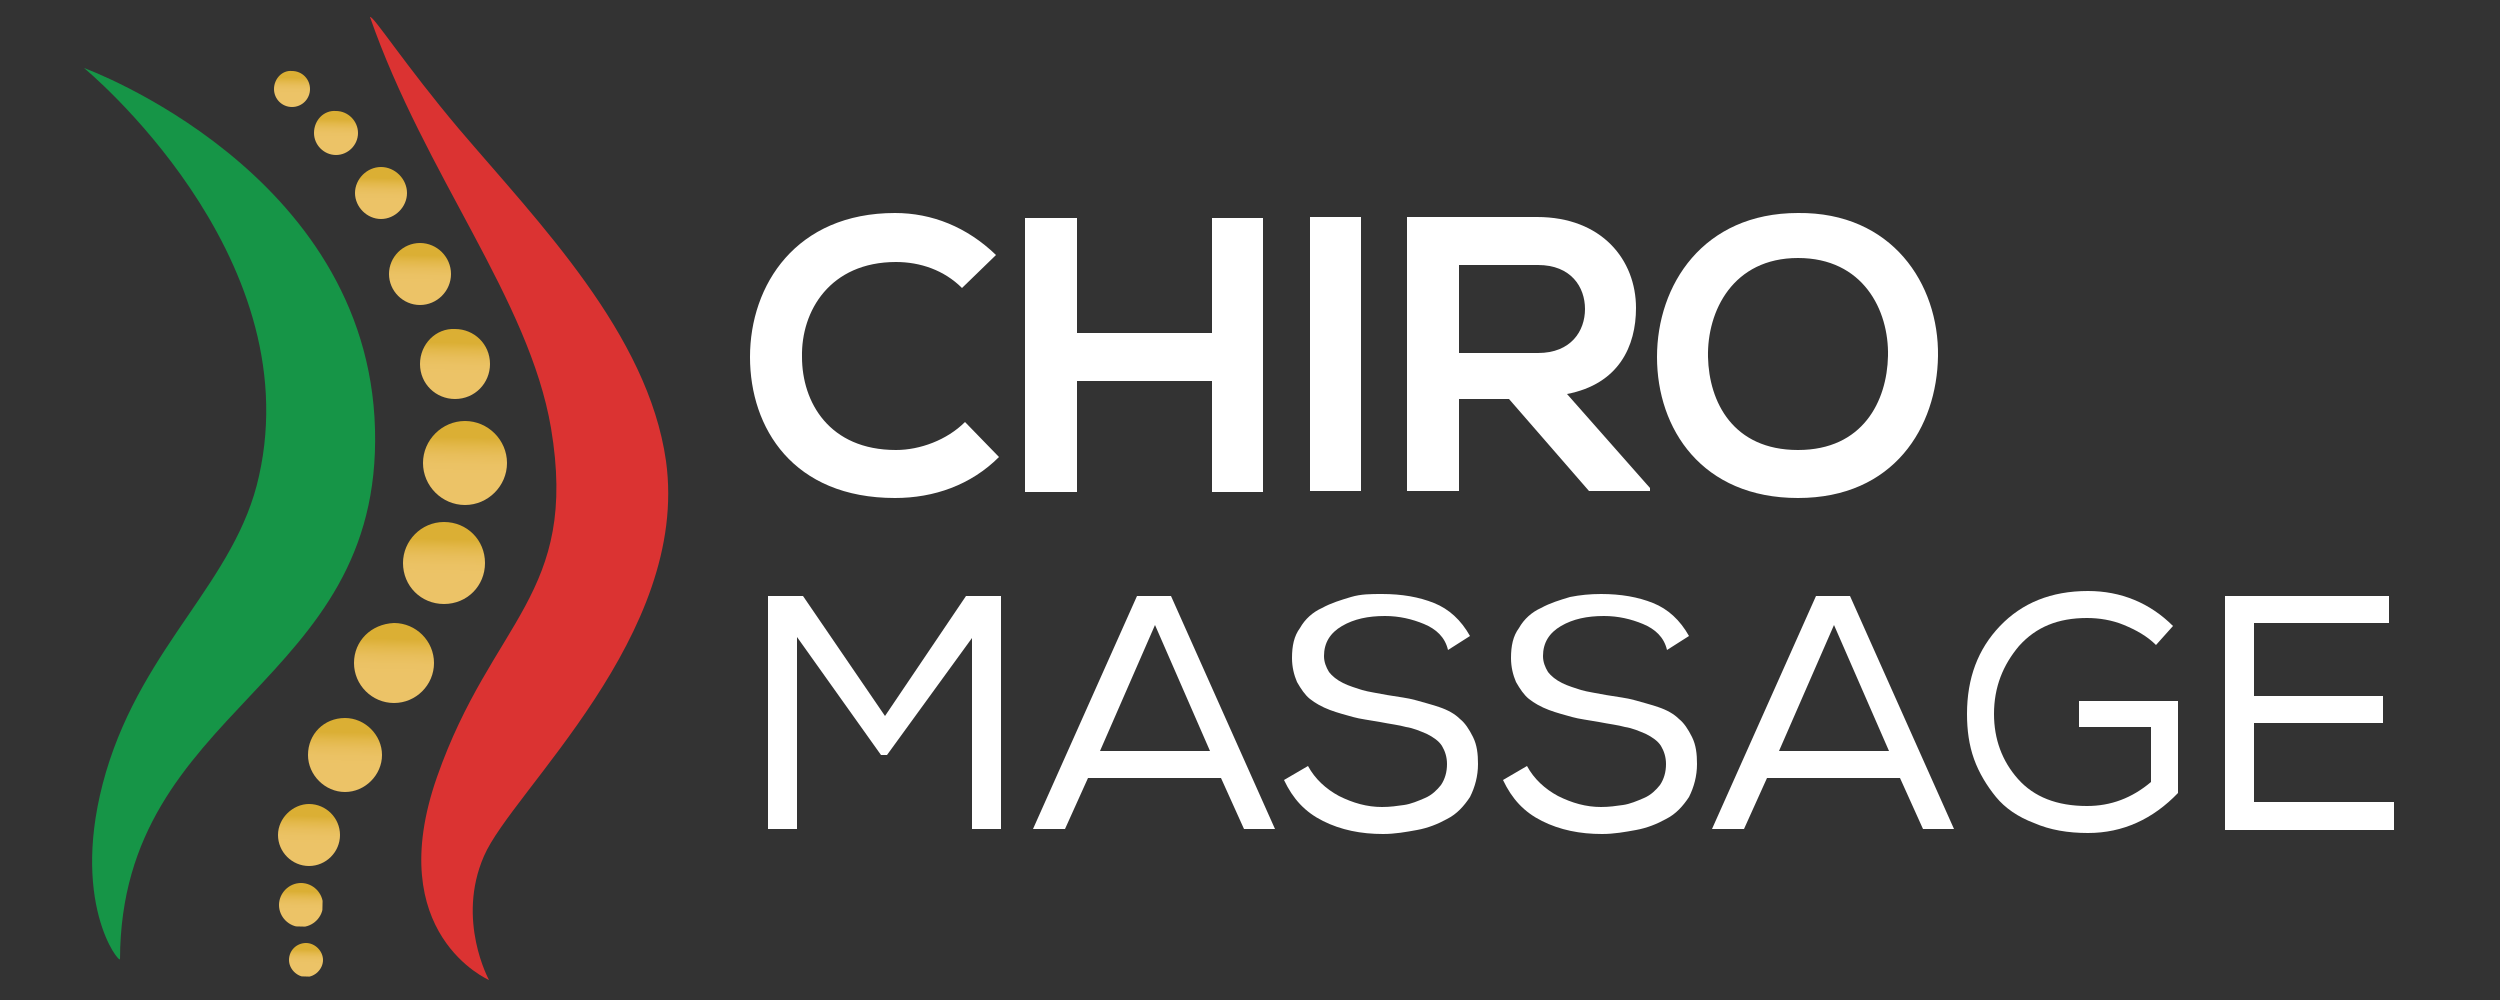 <?xml version="1.0" encoding="utf-8"?>
<!-- Generator: Adobe Illustrator 19.0.0, SVG Export Plug-In . SVG Version: 6.00 Build 0)  -->
<svg version="1.1" id="Layer_1" xmlns="http://www.w3.org/2000/svg" xmlns:xlink="http://www.w3.org/1999/xlink" x="0px" y="0px"
	 viewBox="0 0 250 100" style="enable-background:new 0 0 250 100;" xml:space="preserve">
<rect x="0" y="0" width="250" height="100" fill="#333333" stroke="none"/>
<style type="text/css">
	.st0{fill:#DB3332;}
	.st1{fill:#169547;}
	.st2{clip-path:url(#SVGID_2_);fill:url(#SVGID_3_);}
	.st3{clip-path:url(#SVGID_5_);fill:url(#SVGID_6_);}
	.st4{clip-path:url(#SVGID_8_);fill:url(#SVGID_9_);}
	.st5{clip-path:url(#SVGID_11_);fill:url(#SVGID_12_);}
	.st6{clip-path:url(#SVGID_14_);fill:url(#SVGID_15_);}
	.st7{clip-path:url(#SVGID_17_);fill:url(#SVGID_18_);}
	.st8{clip-path:url(#SVGID_20_);fill:url(#SVGID_21_);}
	.st9{clip-path:url(#SVGID_23_);fill:url(#SVGID_24_);}
	.st10{clip-path:url(#SVGID_26_);fill:url(#SVGID_27_);}
	.st11{clip-path:url(#SVGID_29_);fill:url(#SVGID_30_);}
	.st12{clip-path:url(#SVGID_32_);fill:url(#SVGID_33_);}
	.st13{clip-path:url(#SVGID_35_);fill:url(#SVGID_36_);}
	.st14{fill:#FFFFFF;}
</style>
<g>
	<path class="st0" d="M37,1.7c0.3-0.2,3.5,4.8,8.9,11.2c8,9.4,18.9,20.5,20.7,33.2C69,63.5,51.2,79.1,48.4,85.6
		C45.6,92,48.9,98,48.9,98s-10.7-4.6-5.2-20.3C49.2,62,57.9,59.5,55.1,42.8C52.9,29.9,42.5,17.5,37,1.7"/>
	<path class="st1" d="M8.4,6.8c0,0,28.4,10.3,29.1,36.1c0.7,25.8-25.4,27.6-25.5,53c0,0.6-5.2-5.8-1.4-18.7
		c3.8-12.8,13-19.1,15.3-29.6C30.9,25.3,8.4,6.8,8.4,6.8"/>
</g>
<g>
	<defs>
		<path id="SVGID_1_" d="M28.9,96c0,0.9,0.8,1.7,1.7,1.7c0.9,0,1.7-0.8,1.7-1.7s-0.8-1.7-1.7-1.7C29.7,94.3,28.9,95,28.9,96"/>
	</defs>
	<clipPath id="SVGID_2_">
		<use xlink:href="#SVGID_1_"  style="overflow:visible;"/>
	</clipPath>
	
		<linearGradient id="SVGID_3_" gradientUnits="userSpaceOnUse" x1="0" y1="100" x2="1" y2="100" gradientTransform="matrix(6.857090e-002 -3.158 -3.158 -6.857090e-002 346.356 104.376)">
		<stop  offset="0" style="stop-color:#ECC367"/>
		<stop  offset="0.345" style="stop-color:#ECC367"/>
		<stop  offset="0.472" style="stop-color:#EBC264"/>
		<stop  offset="0.59" style="stop-color:#E8BE5B"/>
		<stop  offset="0.703" style="stop-color:#E3B84A"/>
		<stop  offset="0.813" style="stop-color:#DBAF35"/>
		<stop  offset="0.815" style="stop-color:#DBAF34"/>
		<stop  offset="1" style="stop-color:#DBAF34"/>
	</linearGradient>
	<polygon class="st2" points="28.9,97.6 28.9,94.2 32.4,94.3 32.3,97.7 	"/>
</g>
<g>
	<defs>
		<path id="SVGID_4_" d="M27.9,90.5c0,1.2,1,2.2,2.2,2.2c1.2,0,2.2-1,2.2-2.2c0-1.2-1-2.2-2.2-2.2C28.9,88.3,27.9,89.3,27.9,90.5"/>
	</defs>
	<clipPath id="SVGID_5_">
		<use xlink:href="#SVGID_4_"  style="overflow:visible;"/>
	</clipPath>
	
		<linearGradient id="SVGID_6_" gradientUnits="userSpaceOnUse" x1="0" y1="100" x2="1" y2="100" gradientTransform="matrix(8.859670e-002 -4.08 -4.08 -8.859670e-002 438.007 101.34)">
		<stop  offset="0" style="stop-color:#ECC367"/>
		<stop  offset="0.345" style="stop-color:#ECC367"/>
		<stop  offset="0.472" style="stop-color:#EBC264"/>
		<stop  offset="0.59" style="stop-color:#E8BE5B"/>
		<stop  offset="0.703" style="stop-color:#E3B84A"/>
		<stop  offset="0.813" style="stop-color:#DBAF35"/>
		<stop  offset="0.815" style="stop-color:#DBAF34"/>
		<stop  offset="1" style="stop-color:#DBAF34"/>
	</linearGradient>
	<polygon class="st3" points="27.8,92.6 27.9,88.2 32.3,88.3 32.2,92.7 	"/>
</g>
<g>
	<defs>
		<path id="SVGID_7_" d="M27.8,83.5c0,1.7,1.4,3.1,3.1,3.1c1.7,0,3.1-1.4,3.1-3.1c0-1.7-1.4-3.1-3.1-3.1
			C29.3,80.4,27.8,81.8,27.8,83.5"/>
	</defs>
	<clipPath id="SVGID_8_">
		<use xlink:href="#SVGID_7_"  style="overflow:visible;"/>
	</clipPath>
	
		<linearGradient id="SVGID_9_" gradientUnits="userSpaceOnUse" x1="0" y1="100" x2="1" y2="100" gradientTransform="matrix(0.127 -5.853 -5.853 -0.127 616.172 99.085)">
		<stop  offset="0" style="stop-color:#ECC367"/>
		<stop  offset="0.345" style="stop-color:#ECC367"/>
		<stop  offset="0.472" style="stop-color:#EBC264"/>
		<stop  offset="0.59" style="stop-color:#E8BE5B"/>
		<stop  offset="0.703" style="stop-color:#E3B84A"/>
		<stop  offset="0.813" style="stop-color:#DBAF35"/>
		<stop  offset="0.815" style="stop-color:#DBAF34"/>
		<stop  offset="1" style="stop-color:#DBAF34"/>
	</linearGradient>
	<polygon class="st4" points="27.7,86.6 27.9,80.2 34.2,80.4 34.1,86.8 	"/>
</g>
<g>
	<defs>
		<path id="SVGID_10_" d="M30.8,75.5c0,2,1.7,3.7,3.7,3.7c2,0,3.7-1.7,3.7-3.7c0-2-1.7-3.7-3.7-3.7C32.4,71.8,30.8,73.4,30.8,75.5"
			/>
	</defs>
	<clipPath id="SVGID_11_">
		<use xlink:href="#SVGID_10_"  style="overflow:visible;"/>
	</clipPath>
	
		<linearGradient id="SVGID_12_" gradientUnits="userSpaceOnUse" x1="0" y1="100" x2="1" y2="100" gradientTransform="matrix(0.15 -6.91 -6.91 -0.15 725.375 93.881)">
		<stop  offset="0" style="stop-color:#ECC367"/>
		<stop  offset="0.345" style="stop-color:#ECC367"/>
		<stop  offset="0.472" style="stop-color:#EBC264"/>
		<stop  offset="0.59" style="stop-color:#E8BE5B"/>
		<stop  offset="0.703" style="stop-color:#E3B84A"/>
		<stop  offset="0.813" style="stop-color:#DBAF35"/>
		<stop  offset="0.815" style="stop-color:#DBAF34"/>
		<stop  offset="1" style="stop-color:#DBAF34"/>
	</linearGradient>
	<polygon class="st5" points="30.6,79.2 30.8,71.6 38.3,71.8 38.1,79.3 	"/>
</g>
<g>
	<defs>
		<path id="SVGID_13_" d="M35.4,66.3c0,2.2,1.8,4,4,4c2.2,0,4-1.8,4-4c0-2.2-1.8-4-4-4C37.1,62.4,35.4,64.1,35.4,66.3"/>
	</defs>
	<clipPath id="SVGID_14_">
		<use xlink:href="#SVGID_13_"  style="overflow:visible;"/>
	</clipPath>
	
		<linearGradient id="SVGID_15_" gradientUnits="userSpaceOnUse" x1="0" y1="100" x2="1" y2="100" gradientTransform="matrix(0.161 -7.391 -7.391 -0.161 778.304 86.021)">
		<stop  offset="0" style="stop-color:#ECC367"/>
		<stop  offset="0.345" style="stop-color:#ECC367"/>
		<stop  offset="0.472" style="stop-color:#EBC264"/>
		<stop  offset="0.59" style="stop-color:#E8BE5B"/>
		<stop  offset="0.703" style="stop-color:#E3B84A"/>
		<stop  offset="0.813" style="stop-color:#DBAF35"/>
		<stop  offset="0.815" style="stop-color:#DBAF34"/>
		<stop  offset="1" style="stop-color:#DBAF34"/>
	</linearGradient>
	<polygon class="st6" points="35.2,70.3 35.4,62.2 43.5,62.4 43.3,70.4 	"/>
</g>
<g>
	<defs>
		<path id="SVGID_16_" d="M40.3,56.3c0,2.3,1.8,4.1,4.1,4.1c2.3,0,4.1-1.8,4.1-4.1c0-2.3-1.8-4.1-4.1-4.1
			C42.1,52.2,40.3,54.1,40.3,56.3"/>
	</defs>
	<clipPath id="SVGID_17_">
		<use xlink:href="#SVGID_16_"  style="overflow:visible;"/>
	</clipPath>
	
		<linearGradient id="SVGID_18_" gradientUnits="userSpaceOnUse" x1="0" y1="100" x2="1" y2="100" gradientTransform="matrix(0.165 -7.617 -7.617 -0.165 805.961 76.624)">
		<stop  offset="0" style="stop-color:#ECC367"/>
		<stop  offset="0.345" style="stop-color:#ECC367"/>
		<stop  offset="0.472" style="stop-color:#EBC264"/>
		<stop  offset="0.59" style="stop-color:#E8BE5B"/>
		<stop  offset="0.703" style="stop-color:#E3B84A"/>
		<stop  offset="0.813" style="stop-color:#DBAF35"/>
		<stop  offset="0.815" style="stop-color:#DBAF34"/>
		<stop  offset="1" style="stop-color:#DBAF34"/>
	</linearGradient>
	<polygon class="st7" points="40.1,60.4 40.3,52.1 48.6,52.3 48.4,60.6 	"/>
</g>
<g>
	<defs>
		<path id="SVGID_19_" d="M42.3,46.3c0,2.3,1.9,4.2,4.2,4.2c2.3,0,4.2-1.9,4.2-4.2c0-2.3-1.9-4.2-4.2-4.2
			C44.2,42.1,42.3,44,42.3,46.3"/>
	</defs>
	<clipPath id="SVGID_20_">
		<use xlink:href="#SVGID_19_"  style="overflow:visible;"/>
	</clipPath>
	
		<linearGradient id="SVGID_21_" gradientUnits="userSpaceOnUse" x1="0" y1="100" x2="1" y2="100" gradientTransform="matrix(0.172 -7.921 -7.921 -0.172 838.564 67.413)">
		<stop  offset="0" style="stop-color:#ECC367"/>
		<stop  offset="0.345" style="stop-color:#ECC367"/>
		<stop  offset="0.472" style="stop-color:#EBC264"/>
		<stop  offset="0.59" style="stop-color:#E8BE5B"/>
		<stop  offset="0.703" style="stop-color:#E3B84A"/>
		<stop  offset="0.813" style="stop-color:#DBAF35"/>
		<stop  offset="0.815" style="stop-color:#DBAF34"/>
		<stop  offset="1" style="stop-color:#DBAF34"/>
	</linearGradient>
	<polygon class="st8" points="42.1,50.5 42.3,41.9 50.9,42.1 50.7,50.7 	"/>
</g>
<g>
	<defs>
		<path id="SVGID_22_" d="M42,36.4c0,2,1.6,3.5,3.5,3.5c2,0,3.5-1.6,3.5-3.5c0-2-1.6-3.5-3.5-3.5C43.6,32.8,42,34.4,42,36.4"/>
	</defs>
	<clipPath id="SVGID_23_">
		<use xlink:href="#SVGID_22_"  style="overflow:visible;"/>
	</clipPath>
	
		<linearGradient id="SVGID_24_" gradientUnits="userSpaceOnUse" x1="0" y1="100" x2="1" y2="100" gradientTransform="matrix(0.143 -6.6 -6.6 -0.143 705.479 53.964)">
		<stop  offset="0" style="stop-color:#ECC367"/>
		<stop  offset="0.345" style="stop-color:#ECC367"/>
		<stop  offset="0.472" style="stop-color:#EBC264"/>
		<stop  offset="0.59" style="stop-color:#E8BE5B"/>
		<stop  offset="0.703" style="stop-color:#E3B84A"/>
		<stop  offset="0.813" style="stop-color:#DBAF35"/>
		<stop  offset="0.815" style="stop-color:#DBAF34"/>
		<stop  offset="1" style="stop-color:#DBAF34"/>
	</linearGradient>
	<polygon class="st9" points="41.9,39.9 42,32.7 49.2,32.8 49.1,40.1 	"/>
</g>
<g>
	<defs>
		<path id="SVGID_25_" d="M38.9,27.4c0,1.7,1.4,3.1,3.1,3.1c1.7,0,3.1-1.4,3.1-3.1c0-1.7-1.4-3.1-3.1-3.1
			C40.3,24.3,38.9,25.7,38.9,27.4"/>
	</defs>
	<clipPath id="SVGID_26_">
		<use xlink:href="#SVGID_25_"  style="overflow:visible;"/>
	</clipPath>
	
		<linearGradient id="SVGID_27_" gradientUnits="userSpaceOnUse" x1="0" y1="100" x2="1" y2="100" gradientTransform="matrix(0.127 -5.858 -5.858 -0.127 627.757 43.017)">
		<stop  offset="0" style="stop-color:#ECC367"/>
		<stop  offset="0.345" style="stop-color:#ECC367"/>
		<stop  offset="0.472" style="stop-color:#EBC264"/>
		<stop  offset="0.59" style="stop-color:#E8BE5B"/>
		<stop  offset="0.703" style="stop-color:#E3B84A"/>
		<stop  offset="0.813" style="stop-color:#DBAF35"/>
		<stop  offset="0.815" style="stop-color:#DBAF34"/>
		<stop  offset="1" style="stop-color:#DBAF34"/>
	</linearGradient>
	<polygon class="st10" points="38.8,30.5 38.9,24.1 45.3,24.3 45.2,30.7 	"/>
</g>
<g>
	<defs>
		<path id="SVGID_28_" d="M35.5,19.3c0,1.4,1.2,2.6,2.6,2.6c1.4,0,2.6-1.2,2.6-2.6s-1.2-2.6-2.6-2.6C36.7,16.7,35.5,17.9,35.5,19.3"
			/>
	</defs>
	<clipPath id="SVGID_29_">
		<use xlink:href="#SVGID_28_"  style="overflow:visible;"/>
	</clipPath>
	
		<linearGradient id="SVGID_30_" gradientUnits="userSpaceOnUse" x1="0" y1="100" x2="1" y2="100" gradientTransform="matrix(0.106 -4.903 -4.903 -0.106 528.375 32.412)">
		<stop  offset="0" style="stop-color:#ECC367"/>
		<stop  offset="0.345" style="stop-color:#ECC367"/>
		<stop  offset="0.472" style="stop-color:#EBC264"/>
		<stop  offset="0.59" style="stop-color:#E8BE5B"/>
		<stop  offset="0.703" style="stop-color:#E3B84A"/>
		<stop  offset="0.813" style="stop-color:#DBAF35"/>
		<stop  offset="0.815" style="stop-color:#DBAF34"/>
		<stop  offset="1" style="stop-color:#DBAF34"/>
	</linearGradient>
	<polygon class="st11" points="35.4,22 35.5,16.6 40.9,16.7 40.8,22.1 	"/>
</g>
<g>
	<defs>
		<path id="SVGID_31_" d="M31.4,13.3c0,1.2,1,2.2,2.2,2.2c1.2,0,2.2-1,2.2-2.2c0-1.2-1-2.2-2.2-2.2C32.4,11,31.4,12,31.4,13.3"/>
	</defs>
	<clipPath id="SVGID_32_">
		<use xlink:href="#SVGID_31_"  style="overflow:visible;"/>
	</clipPath>
	
		<linearGradient id="SVGID_33_" gradientUnits="userSpaceOnUse" x1="0" y1="100" x2="1" y2="100" gradientTransform="matrix(9.097000e-002 -4.189 -4.189 -9.097000e-002 452.508 24.421)">
		<stop  offset="0" style="stop-color:#ECC367"/>
		<stop  offset="0.345" style="stop-color:#ECC367"/>
		<stop  offset="0.472" style="stop-color:#EBC264"/>
		<stop  offset="0.59" style="stop-color:#E8BE5B"/>
		<stop  offset="0.703" style="stop-color:#E3B84A"/>
		<stop  offset="0.813" style="stop-color:#DBAF35"/>
		<stop  offset="0.815" style="stop-color:#DBAF34"/>
		<stop  offset="1" style="stop-color:#DBAF34"/>
	</linearGradient>
	<polygon class="st12" points="31.3,15.5 31.4,10.9 36,11 35.9,15.6 	"/>
</g>
<g>
	<defs>
		<path id="SVGID_34_" d="M27.4,8.9c0,1,0.8,1.8,1.8,1.8c1,0,1.8-0.8,1.8-1.8c0-1-0.8-1.8-1.8-1.8C28.2,7,27.4,7.9,27.4,8.9"/>
	</defs>
	<clipPath id="SVGID_35_">
		<use xlink:href="#SVGID_34_"  style="overflow:visible;"/>
	</clipPath>
	
		<linearGradient id="SVGID_36_" gradientUnits="userSpaceOnUse" x1="0" y1="100" x2="1" y2="100" gradientTransform="matrix(7.483750e-002 -3.446 -3.446 -7.483750e-002 373.836 18.07)">
		<stop  offset="0" style="stop-color:#ECC367"/>
		<stop  offset="0.345" style="stop-color:#ECC367"/>
		<stop  offset="0.472" style="stop-color:#EBC264"/>
		<stop  offset="0.59" style="stop-color:#E8BE5B"/>
		<stop  offset="0.703" style="stop-color:#E3B84A"/>
		<stop  offset="0.813" style="stop-color:#DBAF35"/>
		<stop  offset="0.815" style="stop-color:#DBAF34"/>
		<stop  offset="1" style="stop-color:#DBAF34"/>
	</linearGradient>
	<polygon class="st13" points="27.3,10.7 27.4,7 31.2,7 31.1,10.8 	"/>
</g>
<g>
	<path class="st14" d="M99.9,45.7c-2.8,2.8-6.5,4.1-10.4,4.1c-10.2,0-14.5-7-14.5-14.1c0-7.2,4.6-14.4,14.5-14.4
		c3.7,0,7.2,1.4,10.1,4.2l-3.4,3.3c-1.8-1.8-4.2-2.6-6.6-2.6c-6.6,0-9.5,4.9-9.4,9.5c0,4.5,2.7,9.3,9.4,9.3c2.4,0,5.1-1,6.9-2.8
		L99.9,45.7z"/>
	<path class="st14" d="M121.2,49.2V38.1h-13.5v11.1h-5.2V21.8h5.2v11.5h13.5V21.8h5.1v27.4H121.2z"/>
	<path class="st14" d="M131,49.1V21.7h5.1v27.4H131z"/>
	<path class="st14" d="M165,49.1h-6.1l-8-9.2h-5v9.2h-5.2V21.7c4.3,0,8.7,0,13,0c6.5,0,9.9,4.3,9.9,9.1c0,3.8-1.7,7.6-6.9,8.6
		l8.3,9.4V49.1z M145.9,26.5v8.8h7.9c3.3,0,4.7-2.2,4.7-4.4c0-2.2-1.4-4.4-4.7-4.4H145.9z"/>
	<path class="st14" d="M193.8,35.6c-0.1,7.1-4.4,14.2-14,14.2c-9.6,0-14.1-6.9-14.1-14.1s4.6-14.4,14.1-14.4
		C189.2,21.2,193.9,28.4,193.8,35.6z M170.8,35.7c0.1,4.5,2.5,9.3,9,9.3s8.9-4.9,9-9.4c0.1-4.6-2.5-9.8-9-9.8S170.7,31.1,170.8,35.7
		z"/>
</g>
<g>
	<path class="st14" d="M88.7,75.5h-0.6l-8.4-11.8v19.2h-2.9V59.6h3.5l8.2,12l8.1-12h3.5v23.3h-2.9V63.8L88.7,75.5z"/>
	<path class="st14" d="M117.1,59.6l10.4,23.3h-3.1l-2.3-5.1h-13.3l-2.3,5.1h-3.2l10.4-23.3H117.1z M115.5,62.5L110,75.1h11
		L115.5,62.5z"/>
	<path class="st14" d="M142.4,62.4c-1.2-0.5-2.5-0.8-3.9-0.8c-1.7,0-3.1,0.3-4.3,1c-1.2,0.7-1.8,1.7-1.8,3c0,0.6,0.2,1.1,0.5,1.6
		c0.3,0.4,0.8,0.8,1.4,1.1c0.6,0.3,1.3,0.5,1.9,0.7c0.7,0.2,1.5,0.3,2.5,0.5c1.2,0.2,2.1,0.3,2.8,0.5c0.7,0.2,1.5,0.4,2.4,0.7
		c0.9,0.3,1.6,0.7,2.1,1.2c0.5,0.4,0.9,1,1.3,1.8c0.4,0.8,0.5,1.7,0.5,2.7c0,1.2-0.3,2.3-0.8,3.3c-0.6,0.9-1.3,1.7-2.3,2.2
		c-0.9,0.5-1.9,0.9-3,1.1c-1.1,0.2-2.2,0.4-3.4,0.4c-2.2,0-4.2-0.4-6-1.3c-1.8-0.9-3-2.2-3.9-4.1l2.4-1.4c0.7,1.3,1.8,2.3,3.1,3
		c1.4,0.7,2.8,1.1,4.3,1.1c0.8,0,1.5-0.1,2.2-0.2c0.7-0.1,1.4-0.4,2.1-0.7c0.7-0.3,1.2-0.8,1.6-1.3c0.4-0.6,0.6-1.3,0.6-2.1
		c0-0.7-0.2-1.3-0.5-1.8c-0.3-0.5-0.9-0.9-1.5-1.2c-0.7-0.3-1.4-0.6-2.1-0.7c-0.7-0.2-1.6-0.3-2.6-0.5c-1.1-0.2-2-0.3-2.7-0.5
		c-0.7-0.2-1.5-0.4-2.3-0.7c-0.8-0.3-1.5-0.7-2-1.1c-0.5-0.4-0.9-1-1.3-1.7c-0.3-0.7-0.5-1.5-0.5-2.4c0-1.2,0.2-2.2,0.8-3
		c0.5-0.9,1.3-1.6,2.2-2c0.9-0.5,1.9-0.8,2.9-1.1s2-0.3,3.1-0.3c2,0,3.7,0.3,5.2,0.9c1.5,0.6,2.7,1.7,3.6,3.3l-2.2,1.4
		C144.5,63.7,143.6,62.9,142.4,62.4z"/>
	<path class="st14" d="M164.3,62.4c-1.2-0.5-2.5-0.8-3.9-0.8c-1.7,0-3.1,0.3-4.3,1c-1.2,0.7-1.8,1.7-1.8,3c0,0.6,0.2,1.1,0.5,1.6
		c0.3,0.4,0.8,0.8,1.4,1.1c0.6,0.3,1.3,0.5,1.9,0.7c0.7,0.2,1.5,0.3,2.5,0.5c1.2,0.2,2.1,0.3,2.8,0.5c0.7,0.2,1.5,0.4,2.4,0.7
		c0.9,0.3,1.6,0.7,2.1,1.2c0.5,0.4,0.9,1,1.3,1.8c0.4,0.8,0.5,1.7,0.5,2.7c0,1.2-0.3,2.3-0.8,3.3c-0.6,0.9-1.3,1.7-2.3,2.2
		c-0.9,0.5-1.9,0.9-3,1.1s-2.2,0.4-3.4,0.4c-2.2,0-4.2-0.4-6-1.3c-1.8-0.9-3-2.2-3.9-4.1l2.4-1.4c0.7,1.3,1.8,2.3,3.1,3
		c1.4,0.7,2.8,1.1,4.3,1.1c0.8,0,1.5-0.1,2.2-0.2c0.7-0.1,1.4-0.4,2.1-0.7c0.7-0.3,1.2-0.8,1.6-1.3c0.4-0.6,0.6-1.3,0.6-2.1
		c0-0.7-0.2-1.3-0.5-1.8c-0.3-0.5-0.9-0.9-1.5-1.2c-0.7-0.3-1.4-0.6-2.1-0.7c-0.7-0.2-1.6-0.3-2.6-0.5c-1.1-0.2-2-0.3-2.7-0.5
		c-0.7-0.2-1.5-0.4-2.3-0.7c-0.8-0.3-1.5-0.7-2-1.1c-0.5-0.4-0.9-1-1.3-1.7c-0.3-0.7-0.5-1.5-0.5-2.4c0-1.2,0.2-2.2,0.8-3
		c0.5-0.9,1.3-1.6,2.2-2c0.9-0.5,1.9-0.8,2.9-1.1c1-0.2,2-0.3,3.1-0.3c2,0,3.7,0.3,5.2,0.9c1.5,0.6,2.7,1.7,3.6,3.3l-2.2,1.4
		C166.4,63.7,165.5,62.9,164.3,62.4z"/>
	<path class="st14" d="M185,59.6l10.4,23.3h-3.1l-2.3-5.1h-13.3l-2.3,5.1h-3.2l10.4-23.3H185z M183.4,62.5l-5.5,12.6h11L183.4,62.5z
		"/>
	<path class="st14" d="M215.6,64.5c-0.9-0.9-2-1.5-3.2-2c-1.2-0.5-2.5-0.7-3.7-0.7c-2.9,0-5.1,0.9-6.8,2.8c-1.6,1.9-2.5,4.1-2.5,6.8
		c0,2.5,0.8,4.7,2.4,6.5c1.6,1.8,3.9,2.7,6.9,2.7c2.4,0,4.5-0.8,6.4-2.4v-5.5h-7.2v-2.6h9.9v9.2c-2.5,2.6-5.5,4-9,4
		c-2,0-3.8-0.3-5.4-1c-1.6-0.6-2.9-1.5-3.8-2.6s-1.7-2.4-2.2-3.8c-0.5-1.4-0.7-2.9-0.7-4.5c0-3.6,1.1-6.5,3.3-8.8
		c2.2-2.3,5.1-3.5,8.8-3.5c3.3,0,6.2,1.2,8.5,3.5L215.6,64.5z"/>
	<path class="st14" d="M222.5,59.6h16.4v2.7h-13.5v7.3h12.9v2.7h-12.9v7.9h14v2.8h-16.9V59.6z"/>
</g>
</svg>
